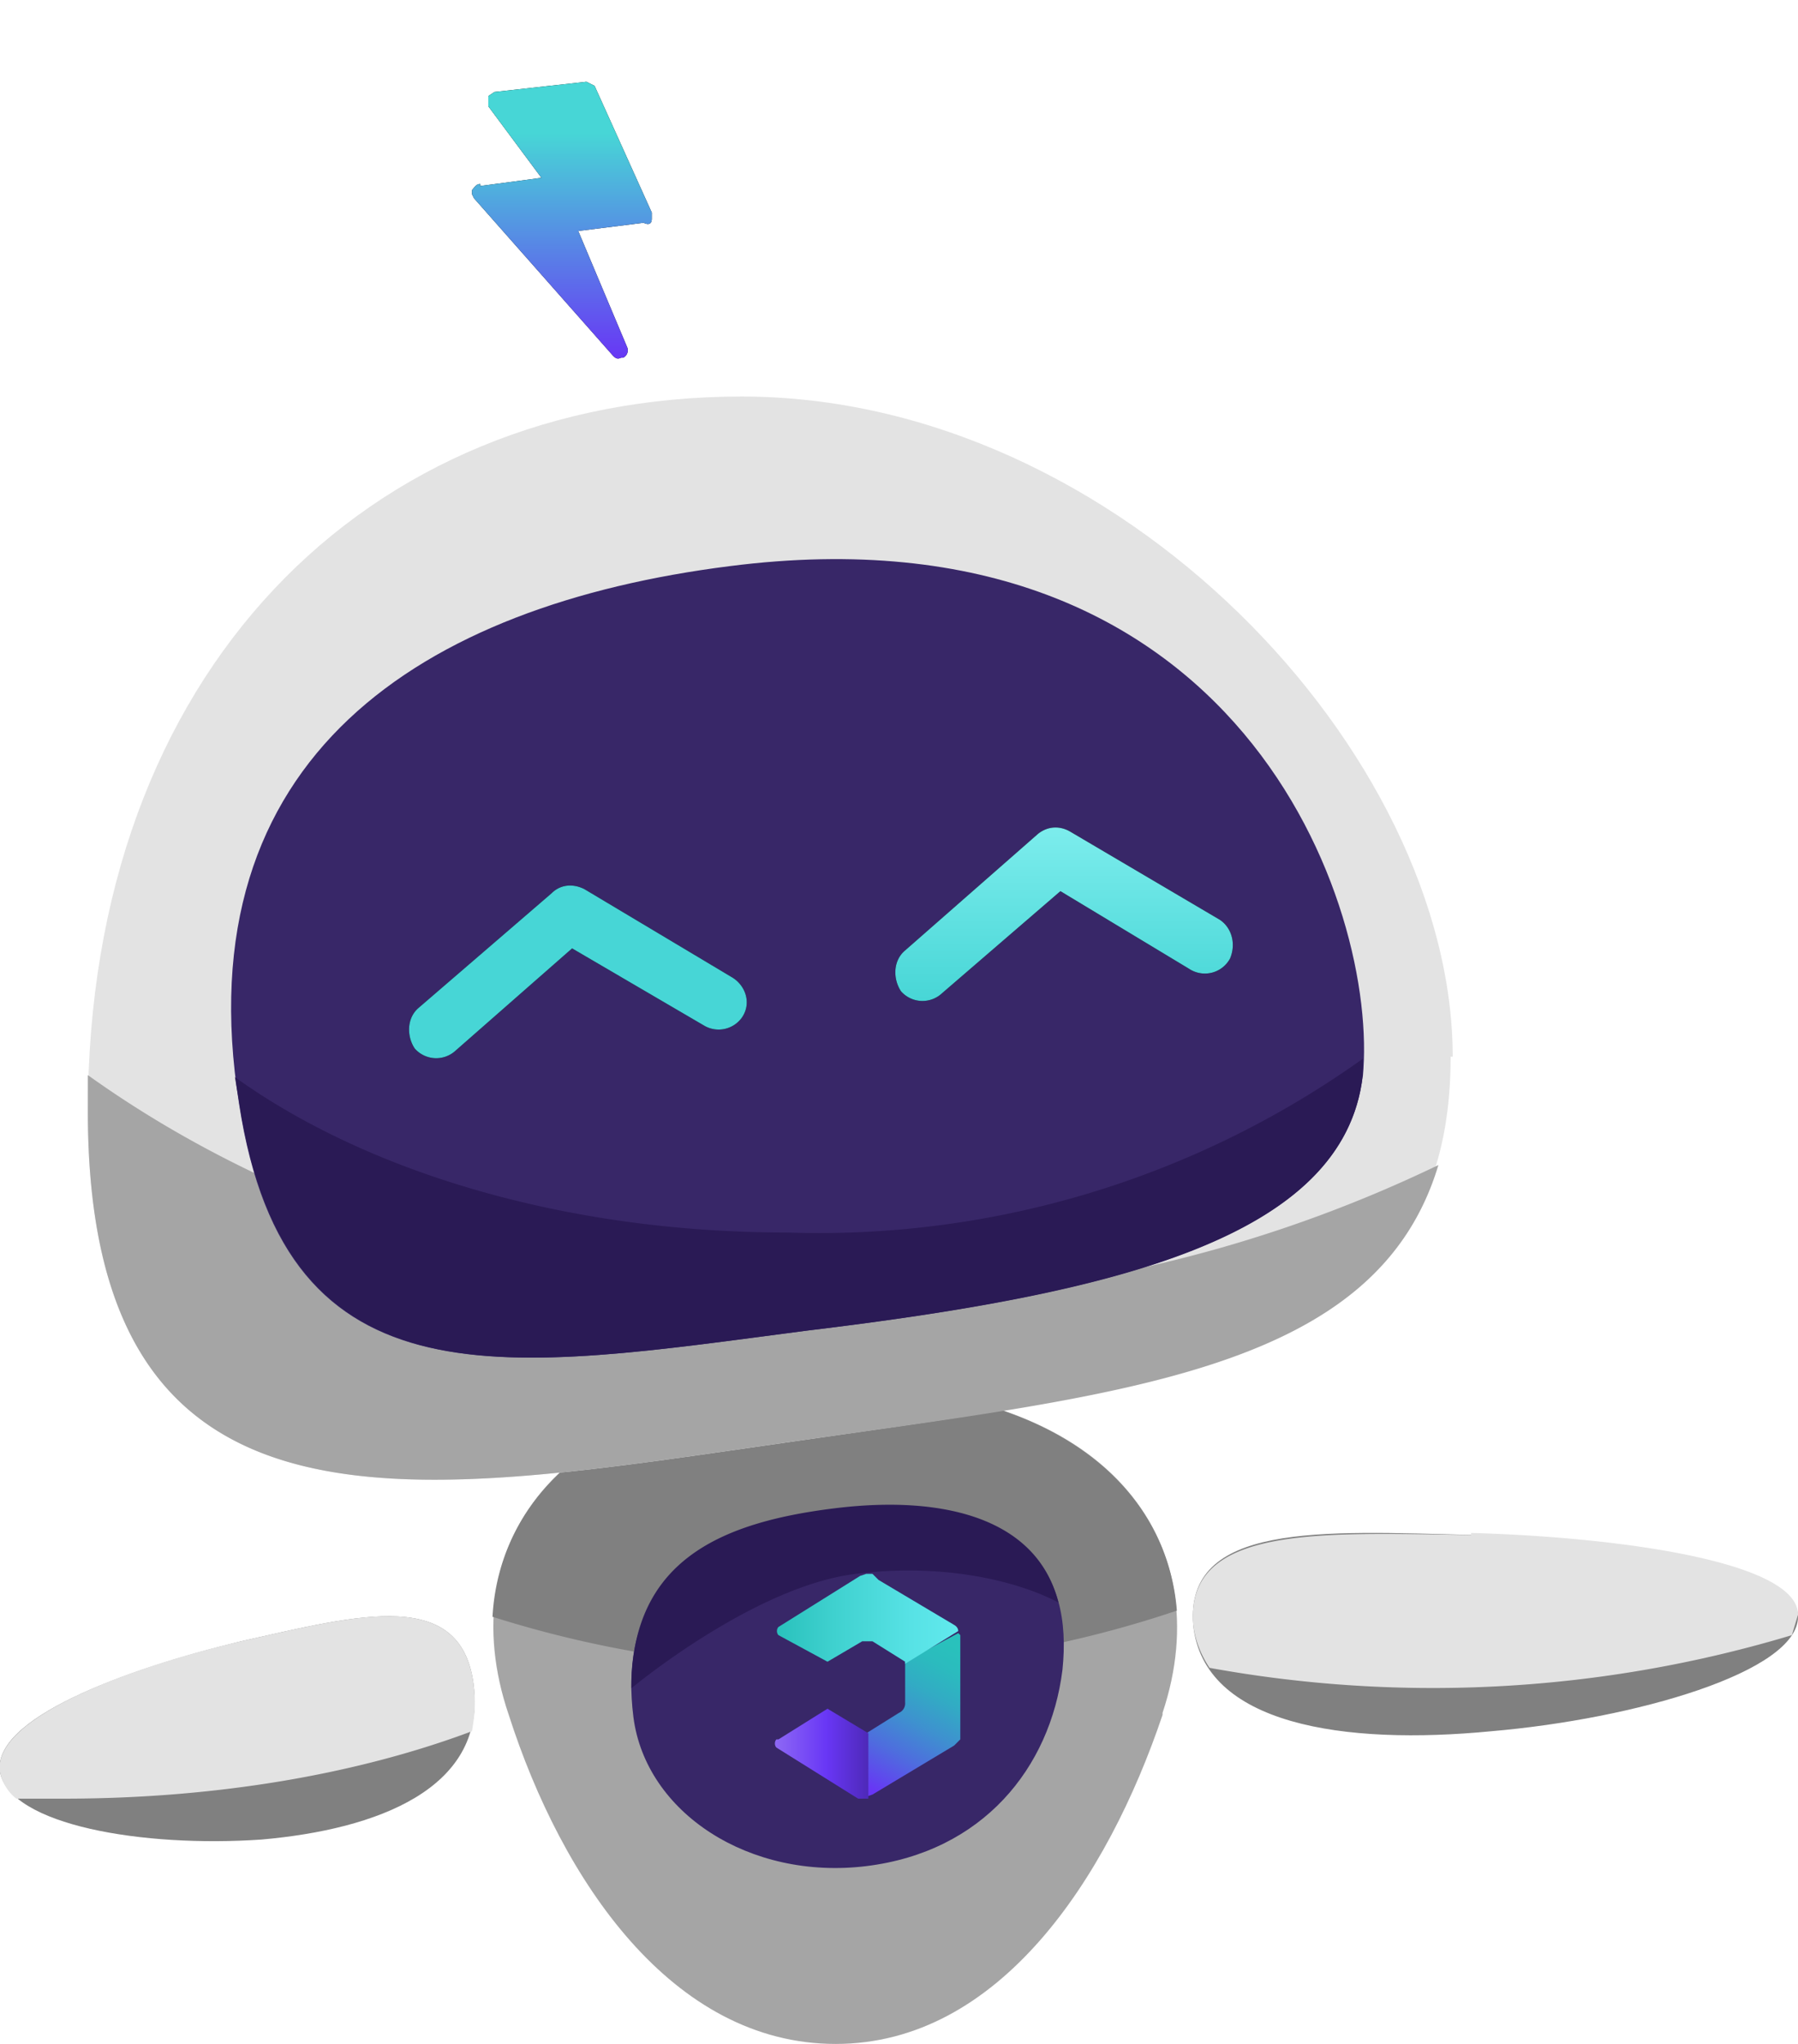 <svg xmlns="http://www.w3.org/2000/svg" xmlns:xlink="http://www.w3.org/1999/xlink" width="88" height="100"><defs><linearGradient id="c" x1="50%" x2="50%" y1="18.4%" y2="100%"><stop offset="0%" stop-color="#47D6D6"/><stop offset="100%" stop-color="#6836F5"/></linearGradient><linearGradient id="f" x1="50%" x2="50%" y1="0%" y2="100%"><stop offset="0%" stop-color="#7DEDED"/><stop offset="100%" stop-color="#47D6D6"/></linearGradient><linearGradient id="j" x1="30.7%" x2="63.4%" y1=".7%" y2="105.1%"><stop offset="0%" stop-color="#29C1BC"/><stop offset="14.1%" stop-color="#2BBBBE"/><stop offset="32%" stop-color="#32ABC4"/><stop offset="52%" stop-color="#3E91CF"/><stop offset="73.5%" stop-color="#4E6DDE"/><stop offset="96%" stop-color="#633FF1"/><stop offset="100%" stop-color="#6836F5"/></linearGradient><linearGradient id="k" x1="0%" x2="100%" y1="50%" y2="50%"><stop offset="0%" stop-color="#61E9ED"/><stop offset="26%" stop-color="#57E2E5"/><stop offset="68.4%" stop-color="#3FD1CF"/><stop offset="100%" stop-color="#29C1BC"/></linearGradient><linearGradient id="l" x1="0%" x2="100%" y1="50%" y2="50%"><stop offset="0%" stop-color="#4E29B8"/><stop offset="43.9%" stop-color="#6836F5"/><stop offset="100%" stop-color="#8E69F5"/></linearGradient><filter id="b" width="236.4%" height="188.6%" x="-68.2%" y="-44.3%" filterUnits="objectBoundingBox"><feOffset in="SourceAlpha" result="shadowOffsetOuter1"/><feGaussianBlur in="shadowOffsetOuter1" result="shadowBlurOuter1" stdDeviation="2"/><feColorMatrix in="shadowBlurOuter1" values="0 0 0 0 0.408 0 0 0 0 0.212 0 0 0 0 0.961 0 0 0 1 0"/></filter><filter id="e" width="172.7%" height="242.4%" x="-36.4%" y="-71.2%" filterUnits="objectBoundingBox"><feOffset in="SourceAlpha" result="shadowOffsetOuter1"/><feGaussianBlur in="shadowOffsetOuter1" result="shadowBlurOuter1" stdDeviation="2"/><feColorMatrix in="shadowBlurOuter1" values="0 0 0 0 0.278 0 0 0 0 0.839 0 0 0 0 0.839 0 0 0 1 0"/></filter><filter id="h" width="172.7%" height="242.4%" x="-36.4%" y="-71.2%" filterUnits="objectBoundingBox"><feOffset in="SourceAlpha" result="shadowOffsetOuter1"/><feGaussianBlur in="shadowOffsetOuter1" result="shadowBlurOuter1" stdDeviation="2"/><feColorMatrix in="shadowBlurOuter1" values="0 0 0 0 0.278 0 0 0 0 0.839 0 0 0 0 0.839 0 0 0 1 0"/></filter><filter id="i" width="233.3%" height="209.1%" x="-66.7%" y="-54.5%" filterUnits="objectBoundingBox"><feOffset in="SourceAlpha" result="shadowOffsetOuter1"/><feGaussianBlur in="shadowOffsetOuter1" result="shadowBlurOuter1" stdDeviation="2"/><feColorMatrix in="shadowBlurOuter1" result="shadowMatrixOuter1" values="0 0 0 0 0.408 0 0 0 0 0.212 0 0 0 0 0.961 0 0 0 1 0"/><feMerge><feMergeNode in="shadowMatrixOuter1"/><feMergeNode in="SourceGraphic"/></feMerge></filter><path id="a" d="M8.4 5c.2 0 .3.2.4.3v.2l-.1.2-6.8 7.7c-.1.1-.2.2-.4.1h-.1a.4.4 0 0 1-.2-.5l2.4-5.7-3.2-.4C.2 7 0 7 0 6.7v-.3L2.8.2l.4-.2 4.5.5.3.2v.5L5.4 4.7l3 .4Z"/><path id="d" d="m43.7 42.5-6.5-5.7c-.5-.4-1.1-.4-1.6-.1L28.3 41c-.6.4-.8 1.2-.5 1.9a1.4 1.4 0 0 0 2 .5l6.3-3.8 5.8 5a1.4 1.4 0 0 0 2-.1c.4-.6.4-1.5-.2-2Z"/><path id="g" d="M67.5 45.3 61 39.7c-.4-.4-1-.5-1.6-.2l-7.2 4.3c-.7.4-1 1.3-.5 2a1.4 1.4 0 0 0 1.8.4l6.5-3.8 5.7 5a1.4 1.4 0 0 0 2-.1c.4-.6.4-1.5-.2-2Z"/></defs><g fill="none" transform="matrix(-1 0 0 1 88 4)"><path fill="#A5A5A5" d="M31.1 79.9c2.7 8 8 16.1 16 16.1s13.4-8 16-16.1c2.9-8.5-2.6-16.1-16-16.1-13.3 0-18.8 7.6-16 16Z"/><path fill="gray" d="M63.9 75.1a53.9 53.9 0 0 1-33.5-.3c.5-6.2 6.2-11 16.7-11 10.8 0 16.5 5 16.8 11.4Z"/><path fill="#E3E3E3" d="M17 47.7c0 14.8 13.3 16.1 32 18.8 18.3 2.6 34.7 6 34.7-16.1 0-21.5-13.6-35-32-35-18.5 0-34.8 17.5-34.8 32.3Z"/><path fill="#382768" d="M45.6 87.3c-5.7-.7-9-4.8-9.6-9.6-.5-4.8 1.7-8.8 11.7-7.6 8 1 9.9 5.1 9.3 9.9-.6 4.7-5.7 8-11.4 7.3Z"/><path fill="gray" d="M0 75.1c0 2.7 8 5 15 5.6 7.2.7 14.1-.3 14.6-5.2.4-5-6.2-4.6-13.7-4.4-7.1.2-15.9 1.4-15.9 4Zm88 7.6c-.5 2.6-7 3.7-12.8 3.3-5.7-.5-10.9-2.5-10.4-7.4.5-5 5.6-3.6 11.4-2.3 5.8 1.4 12.2 3.8 11.8 6.4Z"/><path fill="#E3E3E3" d="M16 71.1c7.4-.1 14-.5 13.6 4.4-.1.8-.4 1.5-.8 2.1A61 61 0 0 1 .3 76L0 75c0-2.6 8.8-3.8 16-4Zm60.2 5.2c5.6 1.3 12.2 3.8 11.8 6.4-.1.5-.4 1-.8 1.3h-2.3c-7.5 0-14.4-1.2-20-3.3-.1-.6-.2-1.3-.1-2.1.5-5 5.6-3.6 11.4-2.3Z"/><path fill="#A5A5A5" d="M83.7 48.6v1.8c0 22.1-16.4 18.7-34.7 16.1C32.8 64.2 20.6 63 17.6 53A66.6 66.6 0 0 0 47 59.6c14.3 0 27.2-4.2 36.7-11Z"/><path fill="#382768" d="M21.3 48.6c.9 8 12.3 10.7 27.2 12.5C63.1 63 74 65.1 76.3 50c2.7-17-9-24.4-24-26.3-25-3.2-31.8 16.7-31 25Z"/><path fill="#2A1A55" d="m76.5 48.7-.2 1.2C74 65.1 63.1 63 48.5 61.1c-15-1.8-26.3-4.5-27.2-12.5v-.8a45.8 45.8 0 0 0 28.2 8.5c10.9 0 20.6-3 27-7.6ZM36.2 74.4c1-4 5.4-5.3 11-4.6 5.6.7 9.9 2.6 9.9 8.8 0 0-6-5-11-5.6-3.9-.5-7.6.2-9.9 1.4Z"/><g transform="translate(56.1)"><use xlink:href="#a" fill="#000" filter="url(#b)"/><use xlink:href="#a" fill="url(#c)"/></g><use xlink:href="#d" fill="#000" filter="url(#e)"/><use xlink:href="#d" fill="url(#f)"/><use xlink:href="#g" fill="#000" filter="url(#h)"/><use xlink:href="#g" fill="#47D6D6"/><g filter="url(#i)" transform="translate(41 73)"><path fill="url(#j)" d="M3 6.8a.5.5 0 0 1-.3-.5v-2L.1 2.9 0 3v5.1l.3.3 4 2.4.3.1V7.8L3 6.8Z"/><path fill="url(#k)" d="m2.7 4.3 1.6-1h.5l1.7 1L8.9 3c.1-.1.1-.3 0-.4L4.9.1 4.6 0h-.3L4 .3.3 2.5s-.2.1-.2.3l2.6 1.6Z"/><path fill="url(#l)" d="M8.9 8.1 6.5 6.6l-2 1.2V11H5l4-2.5c.1-.1.1-.3 0-.4Z"/></g></g></svg>